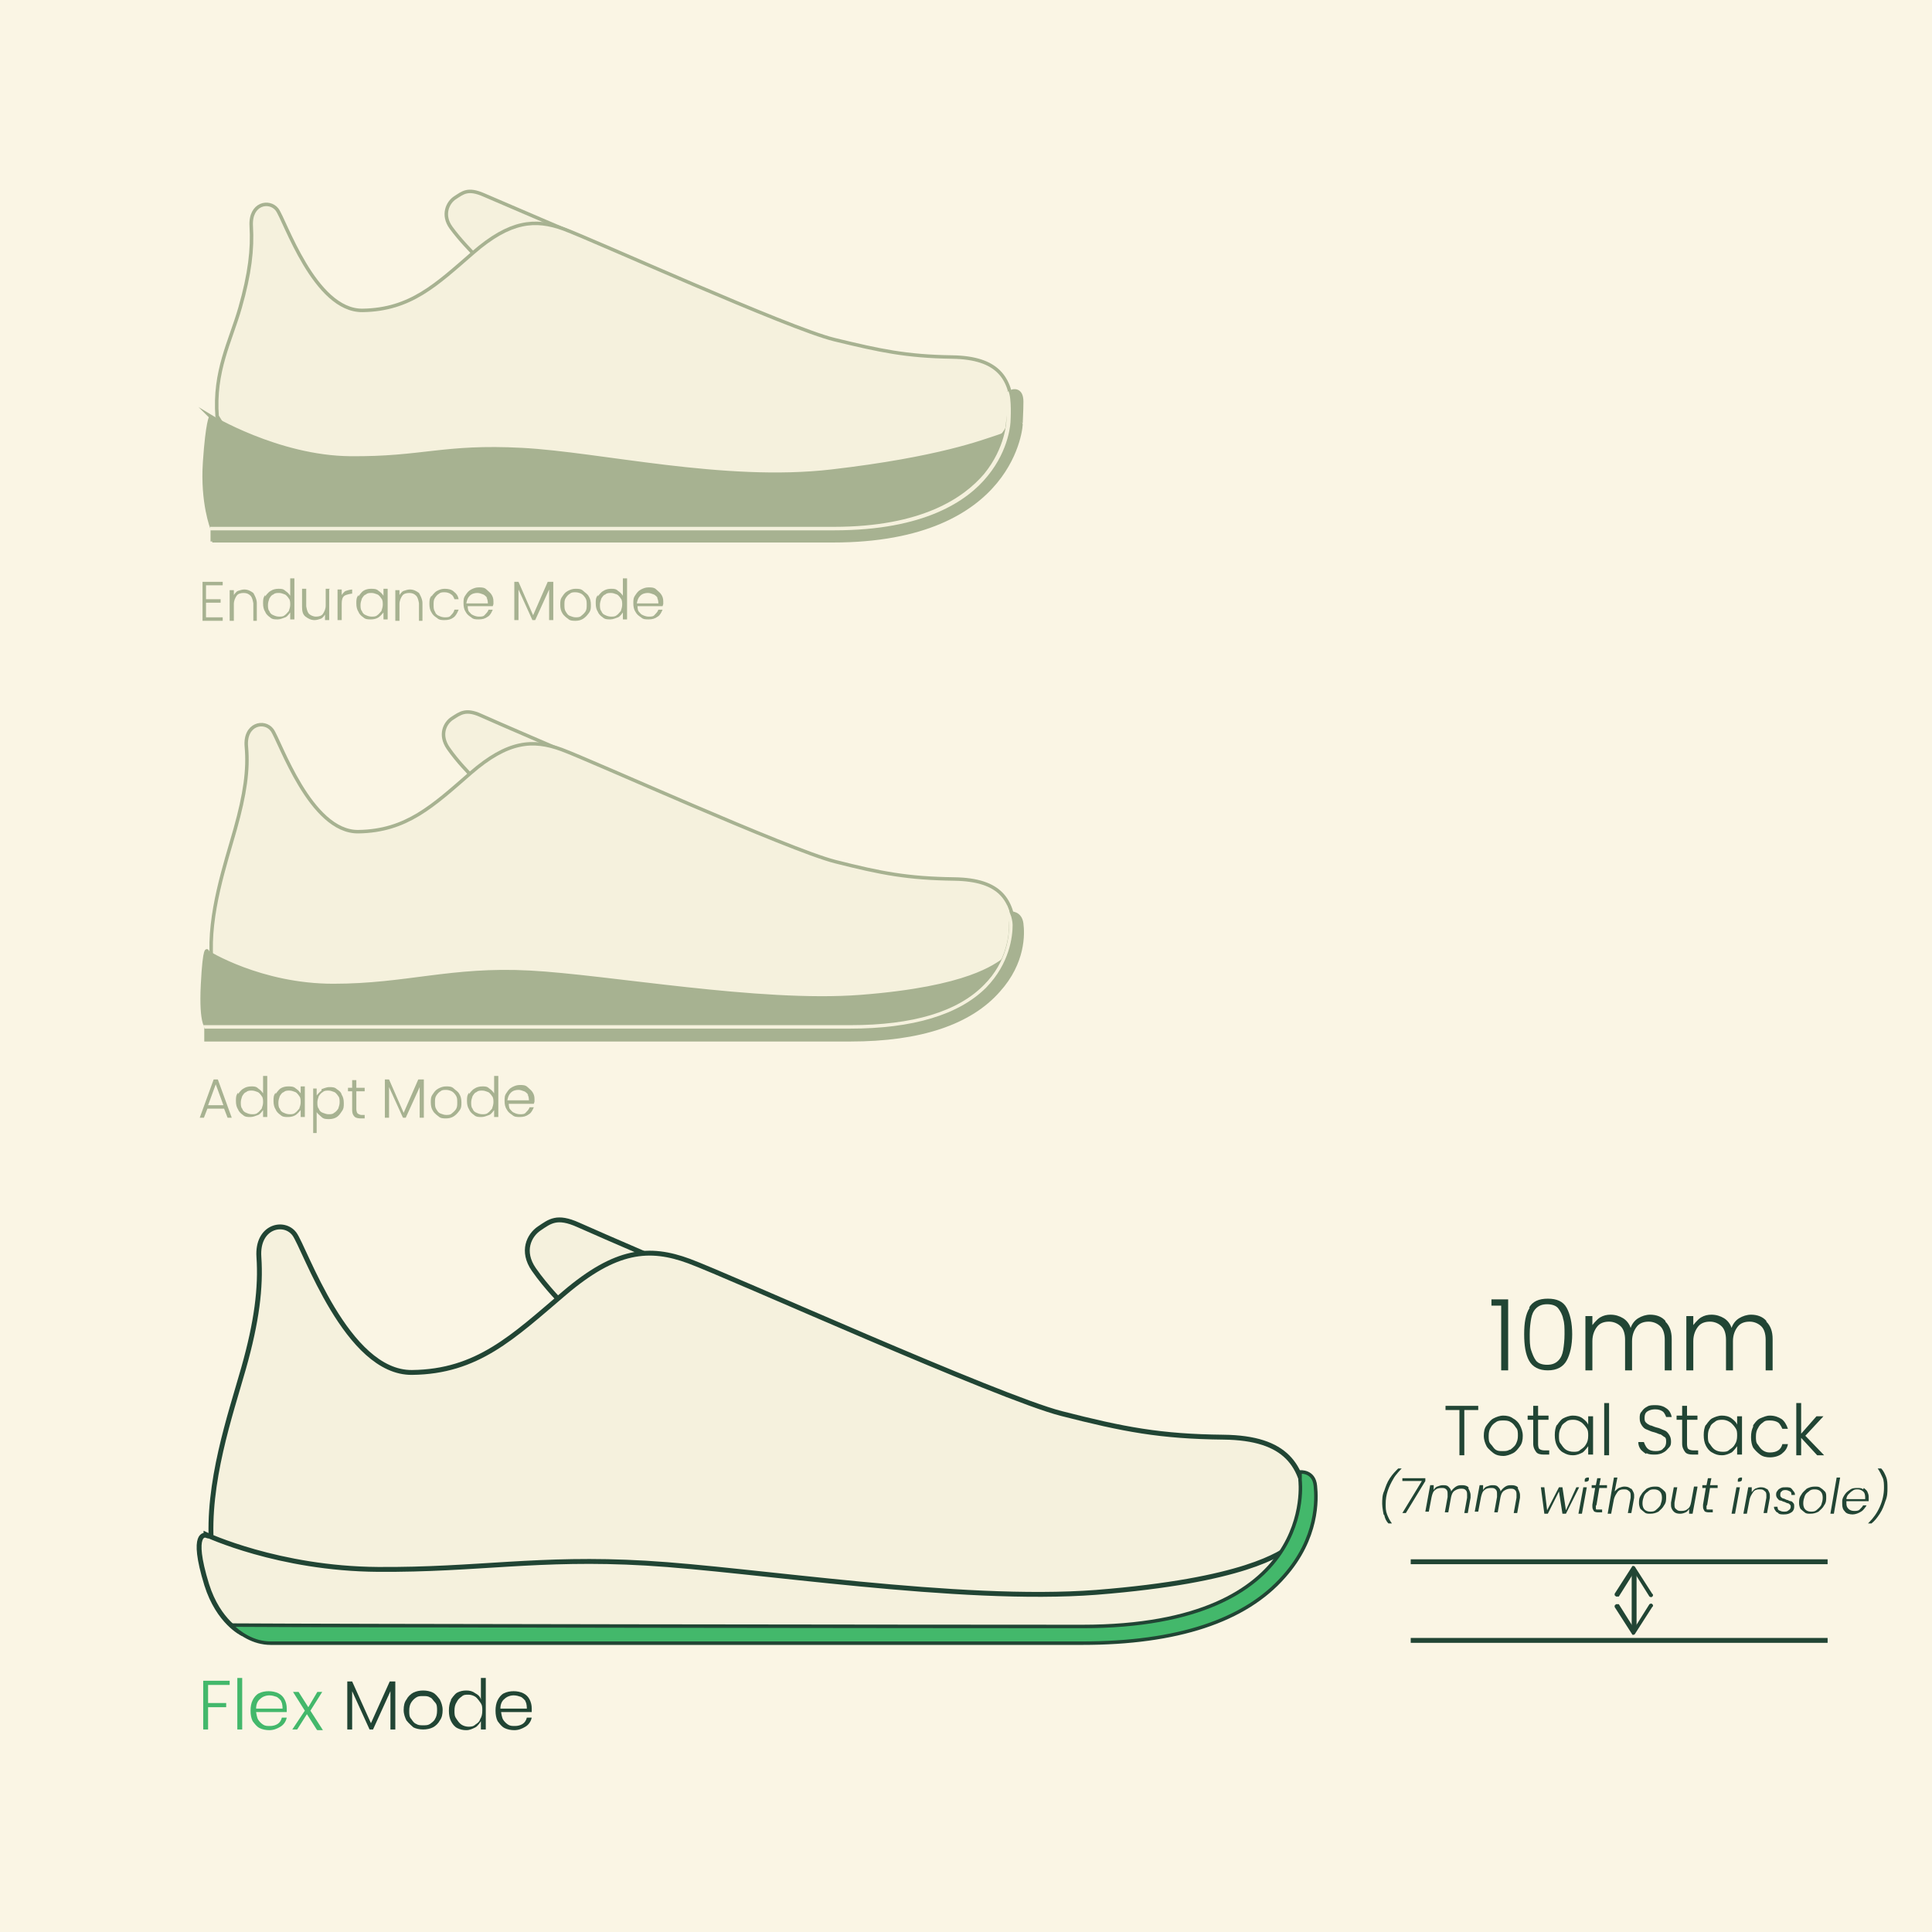 <svg viewBox="0 0 27.76 27.76" xmlns="http://www.w3.org/2000/svg" data-name="Layer 2" id="Layer_2">
  <g data-name="Layer 1" id="Layer_1-2">
    <rect fill="#faf5e4" height="27.76" width="27.76"></rect>
    <path stroke-width=".05" stroke-miterlimit="10" stroke="#a7b291" fill="#f5f1dd" d="M6.76,11.13s-.19-.19-.32-.38-.05-.36.06-.43.19-.14.41-.04,1.27.55,1.27.55"></path>
    <path stroke-width=".05" stroke-miterlimit="10" stroke="#a7b291" fill="#f5f1dd" d="M3.04,13.79c-.05-.66.2-1.38.34-1.88s.19-.85.16-1.18.26-.39.37-.24.55,1.47,1.24,1.46,1.07-.37,1.61-.84.9-.49,1.31-.34,3.26,1.44,3.93,1.61,1.04.24,1.71.25.84.3.87.76-.82.92-.82.92l-7.02.18-3.12-.07-.59-.63Z"></path>
    <path stroke-width=".05" stroke-miterlimit="10" stroke="#a7b291" fill="#a7b291" d="M2.98,13.68s.76.48,1.81.48,1.69-.25,2.82-.19,3.3.46,4.75.35c1.57-.12,1.94-.45,2.07-.53.16-.11.09-.13.09-.13,0,0,.04,1.11-2.46,1.11-1.69,0-9.08,0-9.08,0,0,0-.1-.03-.07-.62s.07-.48.07-.48Z"></path>
    <path stroke-width=".05" stroke-miterlimit="10" stroke="#a7b291" fill="#a7b291" d="M2.96,14.94h9.26c1,0,1.72-.24,2.13-.71.36-.4.35-.81.33-.96-.02-.16-.16-.15-.16-.15v.09s.2,1.54-2.3,1.54H2.96v.19Z"></path>
    <path fill="#f5f1dd" d="M12.22,14.78H2.94l-.02-.05h9.3c.89,0,1.54-.19,1.92-.58.33-.33.36-.71.36-.86,0-.04-.02-.1-.02-.1l-.06-.16.05-.02.06.16s.02.07.02.12c0,.16-.04.55-.38.9-.39.39-1.05.59-1.96.59Z"></path>
    <g>
      <path fill="#a7b291" d="M3.23,15.93h-.25l-.05.13h-.06l.2-.55h.06l.2.55h-.06l-.05-.13ZM3.21,15.88l-.11-.3-.11.3h.22Z"></path>
      <path fill="#a7b291" d="M3.42,15.72s.04-.06.08-.08c.03-.02.07-.03.11-.03s.07,0,.1.03c.03.02.05.04.07.07v-.25h.06v.59h-.06v-.1s-.04.06-.07.07-.07.03-.11.03-.08,0-.11-.03c-.03-.02-.06-.05-.07-.08-.02-.03-.03-.07-.03-.12s0-.08.03-.12ZM3.76,15.75s-.03-.05-.06-.06c-.03-.01-.05-.02-.08-.02-.03,0-.06,0-.08.02-.03.01-.04.03-.06.06-.01.03-.02.06-.02.09s0,.07.02.09c.01.03.03.05.06.06.02.01.05.02.08.02.03,0,.06,0,.08-.02.02-.01.04-.04.06-.06.01-.03.02-.06.02-.09s0-.07-.02-.09Z"></path>
      <path fill="#a7b291" d="M3.96,15.72s.04-.06.07-.08c.03-.02.07-.03.11-.03s.08,0,.11.03c.03.02.05.04.07.07v-.1h.06v.44h-.06v-.1s-.04.05-.07.07c-.03.02-.07.03-.11.03-.04,0-.08,0-.11-.03-.03-.02-.06-.05-.07-.08-.02-.03-.03-.07-.03-.12s0-.08.03-.12ZM4.3,15.75s-.03-.05-.06-.06c-.03-.01-.05-.02-.08-.02-.03,0-.06,0-.08.02-.03.01-.04.03-.06.06-.01.03-.02.06-.02.09s0,.07.02.09c.01.03.03.05.06.06.02.01.05.02.08.02.03,0,.06,0,.08-.02.02-.01.04-.04.06-.06.01-.03.02-.06.02-.09s0-.07-.02-.09Z"></path>
      <path fill="#a7b291" d="M4.62,15.65s.07-.03.11-.03c.04,0,.08,0,.11.03.03.02.06.04.07.08.02.03.03.07.03.12s0,.08-.03.12c-.02.03-.04.06-.07.08-.03.02-.07.03-.11.03-.04,0-.08,0-.11-.03s-.05-.04-.07-.07v.3h-.05v-.64h.05v.1s.04-.05.07-.07ZM4.86,15.75s-.03-.05-.06-.06c-.03-.01-.05-.02-.08-.02-.03,0-.06,0-.08.02-.02.01-.04.03-.06.06-.01.03-.02.06-.02.09s0,.07.02.09c.01.03.03.05.06.06.03.01.05.02.08.02.03,0,.06,0,.08-.02.02-.01.04-.03.06-.06.01-.03.02-.06.02-.09s0-.07-.02-.09Z"></path>
      <path fill="#a7b291" d="M5.12,15.67v.27s0,.04.02.06c0,0,.03.02.05.02h.05v.05h-.06s-.07,0-.09-.03c-.02-.02-.03-.05-.03-.09v-.27h-.06v-.05h.06v-.11h.06v.11h.12v.05h-.12Z"></path>
      <path fill="#a7b291" d="M6.09,15.51v.55h-.06v-.44l-.2.44h-.04l-.2-.44v.44h-.06v-.55h.06l.21.48.21-.48h.06Z"></path>
      <path fill="#a7b291" d="M6.3,16.04s-.06-.04-.08-.08c-.02-.03-.03-.07-.03-.12s0-.08.03-.12c.02-.03.04-.06.08-.08s.07-.03.11-.03.08,0,.11.03.06.04.08.08c.02.03.03.07.03.12s0,.08-.03.12-.05.06-.08.08c-.03.02-.07.03-.11.03s-.08,0-.11-.03ZM6.49,16s.04-.03.06-.06c.02-.03.02-.06.02-.1s0-.07-.02-.1c-.02-.03-.04-.05-.06-.06-.02-.01-.05-.02-.08-.02s-.06,0-.08.02c-.02.01-.04.03-.06.06s-.02.06-.02.1,0,.07.02.1.03.05.06.06.05.02.08.02.06,0,.08-.02Z"></path>
      <path fill="#a7b291" d="M6.74,15.72s.04-.06.08-.08c.03-.02.07-.03.11-.03s.07,0,.1.03c.03.02.05.04.07.07v-.25h.06v.59h-.06v-.1s-.04.06-.07.07-.07.03-.11.03-.08,0-.11-.03c-.03-.02-.06-.05-.07-.08-.02-.03-.03-.07-.03-.12s0-.08.03-.12ZM7.07,15.75s-.03-.05-.06-.06c-.03-.01-.05-.02-.08-.02-.03,0-.06,0-.08.02-.03.01-.04.03-.06.06-.01.03-.02.06-.02.09s0,.07.02.09c.01.03.03.05.06.06.02.01.05.02.08.02.03,0,.06,0,.08-.02.02-.01.04-.04.06-.06.01-.03.02-.06.02-.09s0-.07-.02-.09Z"></path>
      <path fill="#a7b291" d="M7.67,15.86h-.36s0,.06.02.08.03.04.06.05c.02.01.05.02.08.02.04,0,.07,0,.09-.03.02-.02.04-.04.05-.07h.06s-.03.08-.07.1c-.04.03-.08.04-.13.04-.04,0-.08,0-.11-.03-.03-.02-.06-.04-.08-.08-.02-.03-.03-.07-.03-.12s0-.08.03-.12c.02-.03.04-.06.08-.08s.07-.03.11-.03.08,0,.11.03.05.04.07.07c.02.03.03.06.03.1,0,.02,0,.03,0,.04ZM7.59,15.73s-.03-.04-.06-.05-.05-.02-.08-.02c-.04,0-.08.01-.11.04-.03.03-.04.06-.05.11h.31s0-.06-.02-.08Z"></path>
    </g>
    <g>
      <path fill="#a7b291" d="M2.96,8.4v.21h.21v.05h-.21v.21h.24v.05h-.29v-.56h.29v.05h-.24Z"></path>
      <path fill="#a7b291" d="M3.64,8.52s.05.08.05.14v.26h-.05v-.25s-.01-.08-.04-.11-.06-.04-.1-.04-.08.01-.1.04c-.02.03-.04.07-.04.12v.24h-.06v-.44h.06v.07s.03-.05.06-.06c.03-.01.06-.02.09-.02.05,0,.09.02.13.05Z"></path>
      <path fill="#a7b291" d="M3.81,8.57s.04-.06.08-.08c.03-.02.07-.03.11-.03s.07,0,.1.03c.03.02.05.04.07.07v-.25h.06v.59h-.06v-.1s-.04.06-.07.07-.07.03-.11.03-.08,0-.11-.03c-.03-.02-.06-.05-.07-.08-.02-.03-.03-.07-.03-.12s0-.08.03-.12ZM4.15,8.6s-.03-.05-.06-.06c-.03-.01-.05-.02-.08-.02-.03,0-.06,0-.08.02-.03.01-.04.03-.06.06-.01.03-.02.06-.02.09s0,.07.02.09c.01.03.03.05.06.06.02.01.05.02.08.02.03,0,.06,0,.08-.02.02-.01.04-.04.06-.06.01-.03.02-.06.02-.09s0-.07-.02-.09Z"></path>
      <path fill="#a7b291" d="M4.73,8.47v.44h-.06v-.08s-.03.05-.06.06c-.03.01-.06.02-.09.02-.05,0-.09-.02-.13-.05s-.05-.08-.05-.14v-.26h.06v.25s.01.08.04.11c.02.02.06.04.1.04s.08-.01.1-.04.04-.07.04-.12v-.24h.06Z"></path>
      <path fill="#a7b291" d="M4.97,8.49s.06-.02.09-.02v.06h-.01s-.07.01-.1.03c-.03.02-.04.06-.04.11v.24h-.06v-.44h.06v.08s.03-.05.06-.06Z"></path>
      <path fill="#a7b291" d="M5.15,8.57s.04-.06.07-.08c.03-.02.07-.03.11-.03s.08,0,.11.03c.03.02.05.04.07.07v-.1h.06v.44h-.06v-.1s-.04.05-.07.07c-.03.02-.07.03-.11.03-.04,0-.08,0-.11-.03-.03-.02-.06-.05-.07-.08-.02-.03-.03-.07-.03-.12s0-.08.03-.12ZM5.48,8.6s-.03-.05-.06-.06c-.03-.01-.05-.02-.08-.02-.03,0-.06,0-.08.02-.03.01-.04.03-.06.06-.01.03-.02.06-.02.09s0,.07.02.09c.01.03.03.05.06.06.02.01.05.02.08.02.03,0,.06,0,.08-.02.02-.01.04-.04.06-.06.01-.03.02-.06.02-.09s0-.07-.02-.09Z"></path>
      <path fill="#a7b291" d="M6.02,8.52s.05.08.05.14v.26h-.05v-.25s-.01-.08-.04-.11-.06-.04-.1-.04-.08.01-.1.04c-.02.03-.04.07-.04.12v.24h-.06v-.44h.06v.07s.03-.05.06-.06c.03-.01.06-.02.09-.02.05,0,.09.02.13.05Z"></path>
      <path fill="#a7b291" d="M6.2,8.57s.04-.06.08-.08.07-.03.11-.03c.05,0,.1.01.13.04.04.03.06.06.07.11h-.06s-.02-.06-.05-.07c-.02-.02-.06-.03-.09-.03-.03,0-.06,0-.08.02-.02.01-.04.03-.06.06s-.02.06-.02.1,0,.07.02.1c.01.03.03.05.06.06.02.01.05.02.08.02.04,0,.07,0,.09-.03.02-.02.04-.04.05-.08h.06s-.03.08-.07.11c-.04.03-.08.04-.13.04-.04,0-.08,0-.11-.03-.03-.02-.06-.04-.08-.08-.02-.03-.03-.07-.03-.12s0-.08.03-.12Z"></path>
      <path fill="#a7b291" d="M7.08,8.71h-.36s0,.06.02.08.03.04.06.05c.02.01.05.02.08.02.04,0,.07,0,.09-.03.02-.02.04-.04.05-.07h.06s-.03.08-.07.1c-.04.03-.08.04-.13.04-.04,0-.08,0-.11-.03-.03-.02-.06-.04-.08-.08-.02-.03-.03-.07-.03-.12s0-.08.03-.12c.02-.03.04-.06.08-.08s.07-.03.11-.03.08,0,.11.03.05.04.07.07c.02.03.03.06.03.1,0,.02,0,.03,0,.04ZM7,8.59s-.03-.04-.06-.05-.05-.02-.08-.02c-.04,0-.08.01-.11.04-.03.03-.04.06-.05.11h.31s0-.06-.02-.08Z"></path>
      <path fill="#a7b291" d="M7.95,8.36v.55h-.06v-.44l-.2.44h-.04l-.2-.44v.44h-.06v-.55h.06l.21.48.21-.48h.06Z"></path>
      <path fill="#a7b291" d="M8.16,8.89s-.06-.04-.08-.08c-.02-.03-.03-.07-.03-.12s0-.08.03-.12c.02-.03.04-.06.08-.08s.07-.03.11-.03.08,0,.11.03.06.04.08.08c.02.03.03.07.03.12s0,.08-.03.12-.05.06-.08.08c-.03.02-.07.03-.11.03s-.08,0-.11-.03ZM8.35,8.85s.04-.03.06-.06c.02-.03.02-.06.02-.1s0-.07-.02-.1c-.02-.03-.04-.05-.06-.06-.02-.01-.05-.02-.08-.02s-.06,0-.08.02c-.02.01-.04.03-.06.06s-.02.06-.02.1,0,.07.02.1.03.05.06.06.05.02.08.02.06,0,.08-.02Z"></path>
      <path fill="#a7b291" d="M8.59,8.57s.04-.06.08-.08c.03-.02.07-.03.11-.03s.07,0,.1.03c.03.02.05.04.07.07v-.25h.06v.59h-.06v-.1s-.04.06-.07.07-.07.03-.11.03-.08,0-.11-.03c-.03-.02-.06-.05-.07-.08-.02-.03-.03-.07-.03-.12s0-.08.03-.12ZM8.92,8.6s-.03-.05-.06-.06c-.03-.01-.05-.02-.08-.02-.03,0-.06,0-.08.02-.03.01-.04.03-.06.06-.01.03-.02.06-.02.09s0,.07.02.09c.01.03.03.05.06.06.02.01.05.02.08.02.03,0,.06,0,.08-.02.02-.01.04-.04.06-.06.01-.03.02-.06.02-.09s0-.07-.02-.09Z"></path>
      <path fill="#a7b291" d="M9.52,8.71h-.36s0,.06.02.08.03.04.06.05c.02.01.05.02.08.02.04,0,.07,0,.09-.03.02-.02.04-.04.05-.07h.06s-.03.08-.07.1c-.04.03-.08.04-.13.04-.04,0-.08,0-.11-.03-.03-.02-.06-.04-.08-.08-.02-.03-.03-.07-.03-.12s0-.08.03-.12c.02-.03.04-.06.08-.08s.07-.03.11-.03.08,0,.11.03.05.04.07.07c.02.03.03.06.03.1,0,.02,0,.03,0,.04ZM9.45,8.59s-.03-.04-.06-.05-.05-.02-.08-.02c-.04,0-.08.01-.11.04-.03.03-.04.06-.05.11h.31s0-.06-.02-.08Z"></path>
    </g>
    <path stroke-width=".05" stroke-miterlimit="10" stroke="#a7b291" fill="#f5f1dd" d="M6.8,3.64s-.19-.19-.32-.37-.05-.36.06-.43.18-.14.41-.04,1.26.54,1.26.54"></path>
    <path stroke-width=".05" stroke-miterlimit="10" stroke="#a7b291" fill="#f5f1dd" d="M3.12,5.99c-.05-.66.19-1.08.33-1.57s.18-.84.16-1.17.26-.38.37-.24.54,1.46,1.23,1.45,1.06-.37,1.59-.83.89-.49,1.3-.34,3.23,1.43,3.89,1.59,1.03.24,1.69.25.84.3.87.75-.81.91-.81.91l-6.96.18-3.09-.07-.57-.92Z"></path>
    <path stroke-width=".05" stroke-miterlimit="10" stroke="#a7b291" fill="#a7b291" d="M3.02,5.98s.97.59,2.01.6,1.34-.18,2.47-.12,2.9.49,4.45.31,2.18-.43,2.37-.49.24-.12.24-.12c0,0-.03,1.44-2.51,1.44-1.68,0-9,0-9,0,0,0-.15-.37-.11-.96s.09-.65.09-.65Z"></path>
    <path stroke-width=".05" stroke-miterlimit="10" stroke="#a7b291" fill="#a7b291" d="M3.05,7.77h8.92c2.62,0,2.71-1.69,2.7-1.69,0-.04.01-.17.01-.31,0-.19-.13-.15-.13-.15l-.05.02c.03.13-.02.43-.02.43,0,0-.05,1.53-2.52,1.53H3.05v.18Z"></path>
    <path fill="#f5f1dd" d="M11.98,7.62H3.02v-.05s8.96,0,8.96,0c1.27,0,1.87-.42,2.16-.76.31-.38.32-.76.32-.76,0,0,.02-.3-.02-.41l.05-.02c.05.11.03.42.03.43,0,.01-.01.4-.33.79-.29.36-.91.78-2.2.78Z"></path>
    <line stroke-width=".07" stroke-miterlimit="10" stroke="#214534" fill="#f5f1dd" y2="22.44" x2="26.26" y1="22.44" x1="20.27"></line>
    <line stroke-width=".07" stroke-miterlimit="10" stroke="#214534" fill="#f5f1dd" y2="23.57" x2="26.26" y1="23.57" x1="20.27"></line>
    <g>
      <line stroke-width=".07" stroke-miterlimit="10" stroke="#214534" fill="none" y2="23.43" x2="23.48" y1="22.57" x1="23.48"></line>
      <path fill="#214534" d="M23.22,22.94s.03,0,.04,0l.22-.35.22.35s.03.02.04,0c.01,0,.02-.03,0-.04l-.25-.39s-.01-.01-.02-.01-.02,0-.02.01l-.25.39s0,0,0,.01c0,0,0,.02.01.02Z"></path>
      <path fill="#214534" d="M23.22,23.05s.03,0,.04,0l.22.35.22-.35s.03-.02.04,0c.01,0,.02.03,0,.04l-.25.39s-.01.01-.02.01-.02,0-.02-.01l-.25-.39s0,0,0-.01c0,0,0-.02.01-.02Z"></path>
    </g>
    <g>
      <path fill="#43b86b" d="M3.3,24.15v.06h-.31v.26h.26v.06h-.26v.32h-.07v-.7h.38Z"></path>
      <path fill="#43b86b" d="M3.48,24.11v.74h-.07v-.74h.07Z"></path>
      <path fill="#43b86b" d="M4.13,24.6h-.45s.01.08.03.11c.02.03.04.05.07.07.03.02.06.02.1.02.04,0,.08-.01.11-.03s.05-.05.06-.09h.07c-.01.05-.04.1-.09.13s-.1.05-.16.05c-.05,0-.1-.01-.14-.03-.04-.02-.07-.06-.1-.1-.02-.04-.03-.09-.03-.15s.01-.11.03-.15c.02-.04.05-.08.09-.1.04-.02.09-.03.14-.03s.1.01.14.03.07.05.09.09c.02.04.03.08.03.13,0,.02,0,.04,0,.05ZM4.04,24.44s-.04-.05-.07-.06-.06-.02-.1-.02c-.05,0-.1.02-.13.05-.04.03-.06.08-.06.14h.38s0-.08-.02-.1Z"></path>
      <path fill="#43b86b" d="M4.55,24.85l-.14-.22-.14.22h-.07l.18-.27-.17-.27h.08l.14.22.13-.22h.07l-.17.27.18.28h-.08Z"></path>
      <path fill="#214534" d="M5.68,24.16v.69h-.07v-.55l-.25.55h-.05l-.25-.55v.55h-.07v-.69h.07l.27.6.27-.6h.07Z"></path>
      <path fill="#214534" d="M5.94,24.82s-.07-.06-.1-.1c-.02-.04-.04-.09-.04-.15s.01-.11.04-.15c.02-.04.06-.08.1-.1.04-.02.09-.03.14-.03s.1.01.14.03c.04.02.07.06.1.1.02.04.04.09.04.15s-.01.11-.04.15c-.02.04-.06.08-.1.1s-.09.03-.14.03-.1-.01-.14-.03ZM6.18,24.77s.06-.04.07-.07c.02-.03.03-.07.03-.12s0-.09-.03-.12-.04-.06-.07-.07c-.03-.02-.06-.02-.1-.02s-.07,0-.1.02c-.03.02-.05.04-.07.07s-.03.07-.03.12,0,.09.03.12c.02.03.04.06.07.07.03.02.06.02.1.02s.07,0,.1-.02Z"></path>
      <path fill="#214534" d="M6.48,24.42s.05-.08.09-.1c.04-.02.08-.03.13-.03s.09.01.13.04c.04.02.07.05.08.09v-.31h.07v.74h-.07v-.12s-.04.07-.08.09c-.04.02-.08.04-.13.04s-.09-.01-.13-.03c-.04-.02-.07-.06-.09-.1-.02-.04-.03-.09-.03-.15s.01-.11.03-.15ZM6.9,24.46s-.04-.06-.07-.08c-.03-.02-.07-.03-.1-.03-.04,0-.07,0-.1.03-.03.02-.05.04-.07.08-.02.03-.03.07-.03.12s0,.08.03.12c.02.03.04.06.07.08.03.02.07.03.1.03s.07,0,.1-.03c.03-.02.06-.04.07-.08.02-.03.03-.07.03-.12s0-.08-.03-.12Z"></path>
      <path fill="#214534" d="M7.65,24.6h-.45s.01.08.03.11c.02.03.04.05.07.07.03.02.06.02.1.02.04,0,.08-.01.11-.03s.05-.05.06-.09h.07c-.01.05-.04.1-.09.13s-.1.05-.16.05c-.05,0-.1-.01-.14-.03-.04-.02-.07-.06-.1-.1-.02-.04-.03-.09-.03-.15s.01-.11.03-.15c.02-.04.05-.08.09-.1.04-.02.09-.03.14-.03s.1.01.14.03.07.05.09.09c.02.04.03.08.03.13,0,.02,0,.04,0,.05ZM7.55,24.44s-.04-.05-.07-.06-.06-.02-.1-.02c-.05,0-.1.02-.13.05-.04.03-.06.08-.06.14h.38s0-.08-.02-.1Z"></path>
    </g>
    <path stroke-width=".07" stroke-miterlimit="10" stroke="#214534" fill="#f5f1dd" d="M8.11,18.76s-.26-.26-.44-.52-.07-.49.08-.59.25-.19.56-.05,1.73.75,1.73.75"></path>
    <path stroke-width=".07" stroke-miterlimit="10" stroke="#214534" fill="#f5f1dd" d="M3.04,22.22c-.07-.91.27-1.89.46-2.56s.25-1.16.22-1.6.36-.53.51-.33.75,2,1.69,1.99,1.45-.51,2.19-1.14,1.22-.67,1.79-.46,4.45,1.96,5.35,2.19,1.42.33,2.33.34,1.15.41,1.19,1.03-1.12,1.25-1.12,1.25l-9.57.24-4.25-.09-.8-.86Z"></path>
    <path stroke-width=".07" stroke-miterlimit="10" stroke="#214534" fill="#f5f1dd" d="M2.96,22.05s1.04.49,2.47.5,2.3-.18,3.85-.09,4.5.57,6.47.42c2.14-.17,2.65-.56,2.81-.67.22-.15.12-.33.12-.33,0,0,.05,1.52-3.35,1.52-2.31,0-11.85.07-11.85.07,0,0-.34-.16-.51-.7-.24-.78-.01-.71-.01-.71Z"></path>
    <path stroke-width=".05" stroke-miterlimit="10" stroke="#214534" fill="#43b86b" d="M3.31,23.34c.13.13.33.27.58.27h11.66c1.36,0,2.34-.32,2.9-.96.49-.55.47-1.11.45-1.3-.02-.22-.22-.2-.22-.2v.12s.27,2.1-3.13,2.1c-2.12,0-10.81-.01-12.24-.02"></path>
    <g>
      <path fill="#214534" d="M21.43,18.76v-.09h.24v1.02h-.1v-.93h-.14Z"></path>
      <path fill="#214534" d="M21.97,18.79c.05-.09.14-.13.27-.13s.22.04.27.13c.05.09.08.22.08.38s-.03.29-.08.38c-.05.09-.14.14-.27.14s-.22-.05-.27-.14c-.05-.09-.07-.22-.07-.38s.02-.29.08-.38ZM22.46,18.95c-.01-.06-.04-.11-.07-.15s-.09-.06-.16-.06-.12.02-.16.06-.06.09-.07.15c-.01.06-.02.13-.02.22s0,.17.02.23.04.11.07.15.09.06.16.06.12-.02.16-.06.06-.09.07-.15c.01-.06.02-.14.02-.23s0-.16-.02-.22Z"></path>
      <path fill="#214534" d="M23.93,18.99c.06.06.09.14.09.25v.45h-.1v-.44c0-.08-.02-.15-.06-.19s-.1-.07-.17-.07-.13.02-.17.07-.07.12-.07.21v.42h-.1v-.44c0-.08-.02-.15-.06-.19s-.1-.07-.17-.07-.13.02-.17.07c-.04.05-.07.12-.07.21v.42h-.1v-.78h.1v.13s.06-.08.11-.11c.05-.03.1-.04.15-.04.07,0,.13.02.18.05s.09.08.11.14c.02-.06.06-.11.11-.14.05-.03.11-.05.17-.05.09,0,.17.03.22.09Z"></path>
      <path fill="#214534" d="M25.38,18.99c.06.06.09.14.09.25v.45h-.1v-.44c0-.08-.02-.15-.06-.19s-.1-.07-.17-.07-.13.02-.17.07-.07.12-.07.21v.42h-.1v-.44c0-.08-.02-.15-.06-.19s-.1-.07-.17-.07-.13.02-.17.07c-.04.05-.07.12-.07.21v.42h-.1v-.78h.1v.13s.06-.08.11-.11c.05-.03.1-.04.15-.04.07,0,.13.02.18.05s.09.08.11.14c.02-.06.06-.11.11-.14.05-.03.11-.05.17-.05.09,0,.17.03.22.09Z"></path>
      <path fill="#214534" d="M21.24,20.2v.06h-.2v.65h-.07v-.65h-.2v-.06h.47Z"></path>
      <path fill="#214534" d="M21.46,20.88s-.08-.06-.1-.1c-.02-.04-.04-.09-.04-.15s.01-.11.04-.15.06-.08.1-.1.09-.04.14-.04.1.01.14.04c.04.02.08.06.1.1.02.04.04.09.04.15s-.01.11-.04.15-.06.08-.1.1-.09.04-.14.04-.1-.01-.14-.04ZM21.7,20.83s.06-.04.08-.08.03-.07.03-.12,0-.09-.03-.12c-.02-.03-.04-.06-.08-.08-.03-.02-.07-.02-.1-.02s-.07,0-.1.02-.06.04-.08.08c-.02.03-.03.07-.03.12s0,.09.03.12.04.06.07.08c.03.02.06.02.1.02s.07,0,.1-.02Z"></path>
      <path fill="#214534" d="M22.1,20.41v.34s0,.06.02.07c.01.01.04.02.07.02h.07v.06h-.08c-.05,0-.09-.01-.11-.04s-.04-.06-.04-.12v-.34h-.08v-.06h.08v-.14h.07v.14h.15v.06h-.15Z"></path>
      <path fill="#214534" d="M22.37,20.48s.05-.08.09-.1c.04-.02.09-.04.14-.04s.1.01.14.04.07.06.08.09v-.12h.07v.55h-.07v-.12s-.05.07-.08.09c-.04.02-.08.04-.14.04-.05,0-.09-.01-.14-.04-.04-.02-.07-.06-.09-.1-.02-.04-.03-.09-.03-.15s.01-.11.03-.15ZM22.79,20.51s-.04-.06-.08-.08c-.03-.02-.07-.03-.1-.03s-.08,0-.11.03c-.03.02-.06.04-.07.08-.02.03-.03.07-.03.12s0,.09.03.12c.02.03.04.06.07.08.03.02.07.03.11.03s.07,0,.1-.03c.03-.02.06-.04.08-.08.02-.03.03-.07.03-.12s0-.08-.03-.12Z"></path>
      <path fill="#214534" d="M23.12,20.16v.75h-.07v-.75h.07Z"></path>
      <path fill="#214534" d="M23.65,20.89s-.06-.04-.08-.07c-.02-.03-.03-.06-.03-.1h.08s.02.06.05.09.07.04.12.04c.05,0,.09-.01.11-.04.03-.02.04-.06.04-.09,0-.03,0-.06-.02-.07s-.04-.03-.06-.04c-.02,0-.05-.02-.09-.03-.05-.01-.08-.03-.11-.04-.03-.01-.05-.03-.07-.06-.02-.03-.03-.06-.03-.1,0-.04,0-.07.03-.1.02-.03.04-.05.08-.07.03-.02.07-.02.12-.02.07,0,.12.02.16.05s.06.07.07.12h-.08s-.02-.06-.05-.08c-.03-.02-.06-.03-.11-.03-.04,0-.08.01-.11.03-.03.02-.04.05-.04.09,0,.03,0,.05.02.07.02.02.04.03.06.04.02,0,.05.02.09.03.05.01.08.03.11.04.03.01.05.03.07.06.02.03.03.06.03.1,0,.03,0,.06-.03.09s-.04.05-.08.07c-.03.02-.08.03-.12.03s-.09,0-.12-.02Z"></path>
      <path fill="#214534" d="M24.24,20.41v.34s0,.06.02.07c.01.01.04.02.07.02h.07v.06h-.08c-.05,0-.09-.01-.11-.04s-.04-.06-.04-.12v-.34h-.08v-.06h.08v-.14h.07v.14h.15v.06h-.15Z"></path>
      <path fill="#214534" d="M24.51,20.48s.05-.08.09-.1c.04-.02.09-.04.14-.04s.1.01.14.04.07.06.08.09v-.12h.07v.55h-.07v-.12s-.05.07-.08.09c-.04.02-.08.04-.14.04-.05,0-.09-.01-.14-.04-.04-.02-.07-.06-.09-.1-.02-.04-.03-.09-.03-.15s.01-.11.03-.15ZM24.93,20.51s-.04-.06-.08-.08c-.03-.02-.07-.03-.1-.03s-.08,0-.11.03c-.03.02-.06.04-.07.08-.02.03-.03.07-.03.12s0,.09.03.12c.02.03.04.06.07.08.03.02.07.03.11.03s.07,0,.1-.03c.03-.02.06-.04.08-.08.02-.03.03-.07.03-.12s0-.08-.03-.12Z"></path>
      <path fill="#214534" d="M25.19,20.48s.05-.08.1-.1.09-.04.14-.04c.07,0,.12.02.17.05.04.03.07.08.09.14h-.08s-.03-.07-.06-.09c-.03-.02-.07-.03-.12-.03-.04,0-.07,0-.1.03-.03.02-.05.04-.07.08-.02.03-.03.07-.03.12s0,.09.03.12c.02.03.04.06.07.08.03.02.06.03.1.03.05,0,.09-.01.12-.03.03-.02.05-.05.06-.09h.08c-.01.06-.04.1-.09.14-.04.03-.1.05-.17.05-.05,0-.1-.01-.14-.04s-.07-.06-.1-.1c-.02-.04-.03-.09-.03-.15s.01-.11.03-.15Z"></path>
      <path fill="#214534" d="M26.11,20.91l-.23-.25v.25h-.07v-.75h.07v.44l.22-.25h.1l-.26.28.27.28h-.1Z"></path>
      <path fill="#214534" d="M19.88,21.76s-.02-.1-.02-.15c0-.06,0-.13.03-.19.02-.06.04-.12.08-.18.04-.06.08-.1.12-.14h.05s-.09.09-.12.15c-.03.05-.06.11-.08.17s-.03.12-.03.19c0,.05,0,.1.02.15s.04.09.07.13h0s-.05,0-.05,0c-.03-.03-.05-.07-.06-.12Z"></path>
      <path fill="#214534" d="M20.48,21.28l-.28.46h-.05l.28-.46h-.28v-.04h.33v.04Z"></path>
      <path fill="#214534" d="M21.1,21.39s.03.05.03.09c0,.01,0,.03,0,.04l-.04.22h-.05l.04-.22s0-.03,0-.04c0-.03,0-.05-.02-.07-.02-.02-.04-.02-.07-.02-.03,0-.06.01-.09.03s-.04.05-.05.09l-.04.22h-.05l.04-.22s0-.03,0-.04c0-.03,0-.05-.02-.07-.02-.02-.04-.02-.07-.02-.04,0-.07.01-.09.03-.03.02-.04.06-.05.1l-.04.21h-.05l.07-.38h.05v.07s.02-.04.05-.05c.03-.01.05-.02.08-.02.03,0,.06,0,.08.02.02.02.04.04.04.07.02-.03.04-.05.07-.07s.06-.02.09-.02c.04,0,.07.01.09.03Z"></path>
      <path fill="#214534" d="M21.81,21.39s.03.05.03.09c0,.01,0,.03,0,.04l-.04.22h-.05l.04-.22s0-.03,0-.04c0-.03,0-.05-.02-.07-.02-.02-.04-.02-.07-.02-.03,0-.06.01-.09.03s-.04.05-.05.09l-.04.22h-.05l.04-.22s0-.03,0-.04c0-.03,0-.05-.02-.07-.02-.02-.04-.02-.07-.02-.04,0-.07.01-.09.03-.03.02-.04.06-.05.1l-.04.21h-.05l.07-.38h.05v.07s.02-.04.05-.05c.03-.01.05-.02.08-.02.03,0,.06,0,.08.02.02.02.04.04.04.07.02-.03.04-.05.07-.07s.06-.02.09-.02c.04,0,.07.01.09.03Z"></path>
      <path fill="#214534" d="M22.69,21.37l-.19.38h-.05l-.05-.32-.16.32h-.05l-.05-.38h.05l.04.33.17-.33h.05l.05.33.15-.33h.05Z"></path>
      <path fill="#214534" d="M22.8,21.37l-.07.38h-.05l.07-.38h.05ZM22.77,21.29s0-.01,0-.02c0-.01,0-.02.01-.03,0,0,.02-.01.03-.01,0,0,.02,0,.02,0,0,0,0,.01,0,.02,0,.01,0,.02-.01.03,0,0-.02.01-.03.01,0,0-.02,0-.02,0Z"></path>
      <path fill="#214534" d="M22.93,21.64s0,.02,0,.02c0,.02,0,.03.01.03s.02,0,.04,0h.04v.04h-.06s-.05,0-.06-.02-.02-.03-.02-.06c0-.01,0-.02,0-.03l.04-.24h-.05v-.04h.06l.02-.1h.05l-.02.1h.11v.04h-.11l-.04.24Z"></path>
      <path fill="#214534" d="M23.44,21.39s.04.05.04.09c0,.02,0,.03,0,.04l-.04.22h-.05l.04-.22s0-.02,0-.03c0-.03,0-.05-.03-.07-.02-.02-.04-.02-.07-.02-.04,0-.07.01-.09.04s-.04.06-.05.1h0s-.04.21-.04.21h-.05l.09-.52h.05l-.04.2s.04-.04.06-.05c.03-.01.05-.02.08-.02.04,0,.07.01.09.03Z"></path>
      <path fill="#214534" d="M23.63,21.73s-.04-.03-.06-.05c-.01-.02-.02-.05-.02-.08,0-.04,0-.08.03-.12.02-.04.05-.06.08-.09.04-.02.07-.03.12-.03.03,0,.06,0,.08.02.02.01.04.03.06.05s.02.05.02.08c0,.04,0,.08-.03.12-.02.04-.05.06-.08.09-.04.02-.07.03-.12.03-.03,0-.06,0-.08-.02ZM23.8,21.69s.05-.04.06-.07c.01-.03.02-.06.02-.1,0-.04-.01-.07-.03-.09-.02-.02-.05-.03-.08-.03s-.06,0-.09.03c-.03.02-.05.04-.06.07s-.02.06-.02.1c0,.04.01.07.03.09.02.02.05.03.08.03s.06,0,.09-.03Z"></path>
      <path fill="#214534" d="M24.39,21.37l-.07.38h-.05v-.07s-.02.04-.05.05c-.02.01-.05.02-.08.02-.04,0-.07-.01-.09-.03-.02-.02-.04-.05-.04-.09,0-.02,0-.03,0-.04l.04-.22h.05l-.04.22s0,.02,0,.03c0,.03,0,.05.03.07.02.02.04.02.07.02.04,0,.07-.01.09-.03.03-.02.04-.05.05-.1l.04-.22h.05Z"></path>
      <path fill="#214534" d="M24.52,21.64s0,.02,0,.02c0,.02,0,.03.01.03s.02,0,.04,0h.04v.04h-.06s-.05,0-.06-.02-.02-.03-.02-.06c0-.01,0-.02,0-.03l.04-.24h-.05v-.04h.06l.02-.1h.05l-.02.1h.11v.04h-.11l-.04.24Z"></path>
      <path fill="#214534" d="M25,21.37l-.07.38h-.05l.07-.38h.05ZM24.97,21.29s0-.01,0-.02c0-.01,0-.02.01-.03,0,0,.02-.01.03-.01,0,0,.02,0,.02,0,0,0,0,.01,0,.02,0,.01,0,.02-.01.03,0,0-.02.01-.03.01,0,0-.02,0-.02,0Z"></path>
      <path fill="#214534" d="M25.39,21.39s.04.05.04.09c0,.02,0,.03,0,.04l-.04.22h-.05l.04-.22s0-.02,0-.03c0-.03,0-.05-.03-.07-.02-.02-.04-.02-.07-.02-.04,0-.07.01-.09.04s-.04.06-.05.1h0s-.04.21-.04.21h-.05l.07-.38h.05v.07s.03-.04.05-.05c.03-.01.05-.02.08-.02.04,0,.07.01.09.03Z"></path>
      <path fill="#214534" d="M25.53,21.73s-.04-.04-.04-.07c0,0,0,0,0-.01h.05s0,.04.02.05c.02.01.04.02.07.02s.05,0,.07-.02c.02-.01.03-.03.03-.05,0-.01,0-.02-.01-.03s-.02-.02-.03-.02c-.01,0-.03-.01-.05-.02-.02,0-.04-.02-.06-.02s-.03-.02-.04-.03-.02-.03-.02-.05,0-.04.02-.06c.01-.02.03-.03.05-.04s.04-.01.07-.01c.04,0,.07,0,.09.03s.04.04.04.07c0,0,0,.01,0,.01h-.05s0,0,0,0c0-.02,0-.04-.02-.05-.02-.01-.04-.02-.06-.02s-.05,0-.06.02c-.02.01-.02.03-.02.05,0,.01,0,.02.01.03,0,0,.02.02.03.02.01,0,.03.01.05.02.02,0,.04.02.06.02s.03.02.04.03.01.03.01.05c0,.03-.01.06-.04.08-.03.02-.06.03-.11.03-.04,0-.07,0-.09-.03Z"></path>
      <path fill="#214534" d="M25.93,21.73s-.04-.03-.06-.05c-.01-.02-.02-.05-.02-.08,0-.04,0-.08.03-.12.02-.04.05-.06.08-.09.04-.02.07-.03.12-.03.03,0,.06,0,.08.02.02.01.04.03.06.05s.02.05.02.08c0,.04,0,.08-.03.12-.02.04-.05.06-.08.09-.04.02-.07.03-.12.03-.03,0-.06,0-.08-.02ZM26.11,21.69s.05-.04.06-.07c.01-.03.02-.06.02-.1,0-.04-.01-.07-.03-.09-.02-.02-.05-.03-.08-.03s-.06,0-.09.03c-.03.02-.05.04-.06.07s-.02.06-.02.1c0,.04.01.07.03.09.02.02.05.03.08.03s.06,0,.09-.03Z"></path>
      <path fill="#214534" d="M26.44,21.23l-.09.52h-.05l.09-.52h.05Z"></path>
      <path fill="#214534" d="M26.78,21.38s.04.03.05.05.02.05.02.07c0,.01,0,.02,0,.03,0,.01,0,.03,0,.04h-.32s0,.02,0,.03c0,.04.01.06.03.08s.05.03.08.03.06,0,.08-.02c.02-.02.04-.04.05-.06h.05s-.04.07-.08.09c-.03.02-.08.04-.12.04s-.09-.01-.11-.04c-.03-.03-.04-.06-.04-.11,0-.01,0-.03,0-.04,0-.04.02-.07.04-.1.02-.03.05-.05.08-.07.03-.02.07-.02.1-.02.03,0,.06,0,.08.02ZM26.8,21.51s0-.06-.03-.08c-.02-.02-.05-.03-.08-.03-.02,0-.05,0-.07.02-.02.01-.04.03-.06.05-.02.02-.03.05-.03.07h.27s0-.02,0-.03Z"></path>
      <path fill="#214534" d="M26.85,21.88h0c.07-.07.12-.14.16-.23.04-.09.06-.18.06-.27,0-.05,0-.11-.02-.15s-.04-.09-.07-.13h0s.05,0,.05,0c.03.03.05.07.07.12.02.05.02.1.02.16,0,.06,0,.12-.03.19-.02.06-.04.12-.08.18s-.07.1-.12.14h-.05Z"></path>
    </g>
  </g>
</svg>